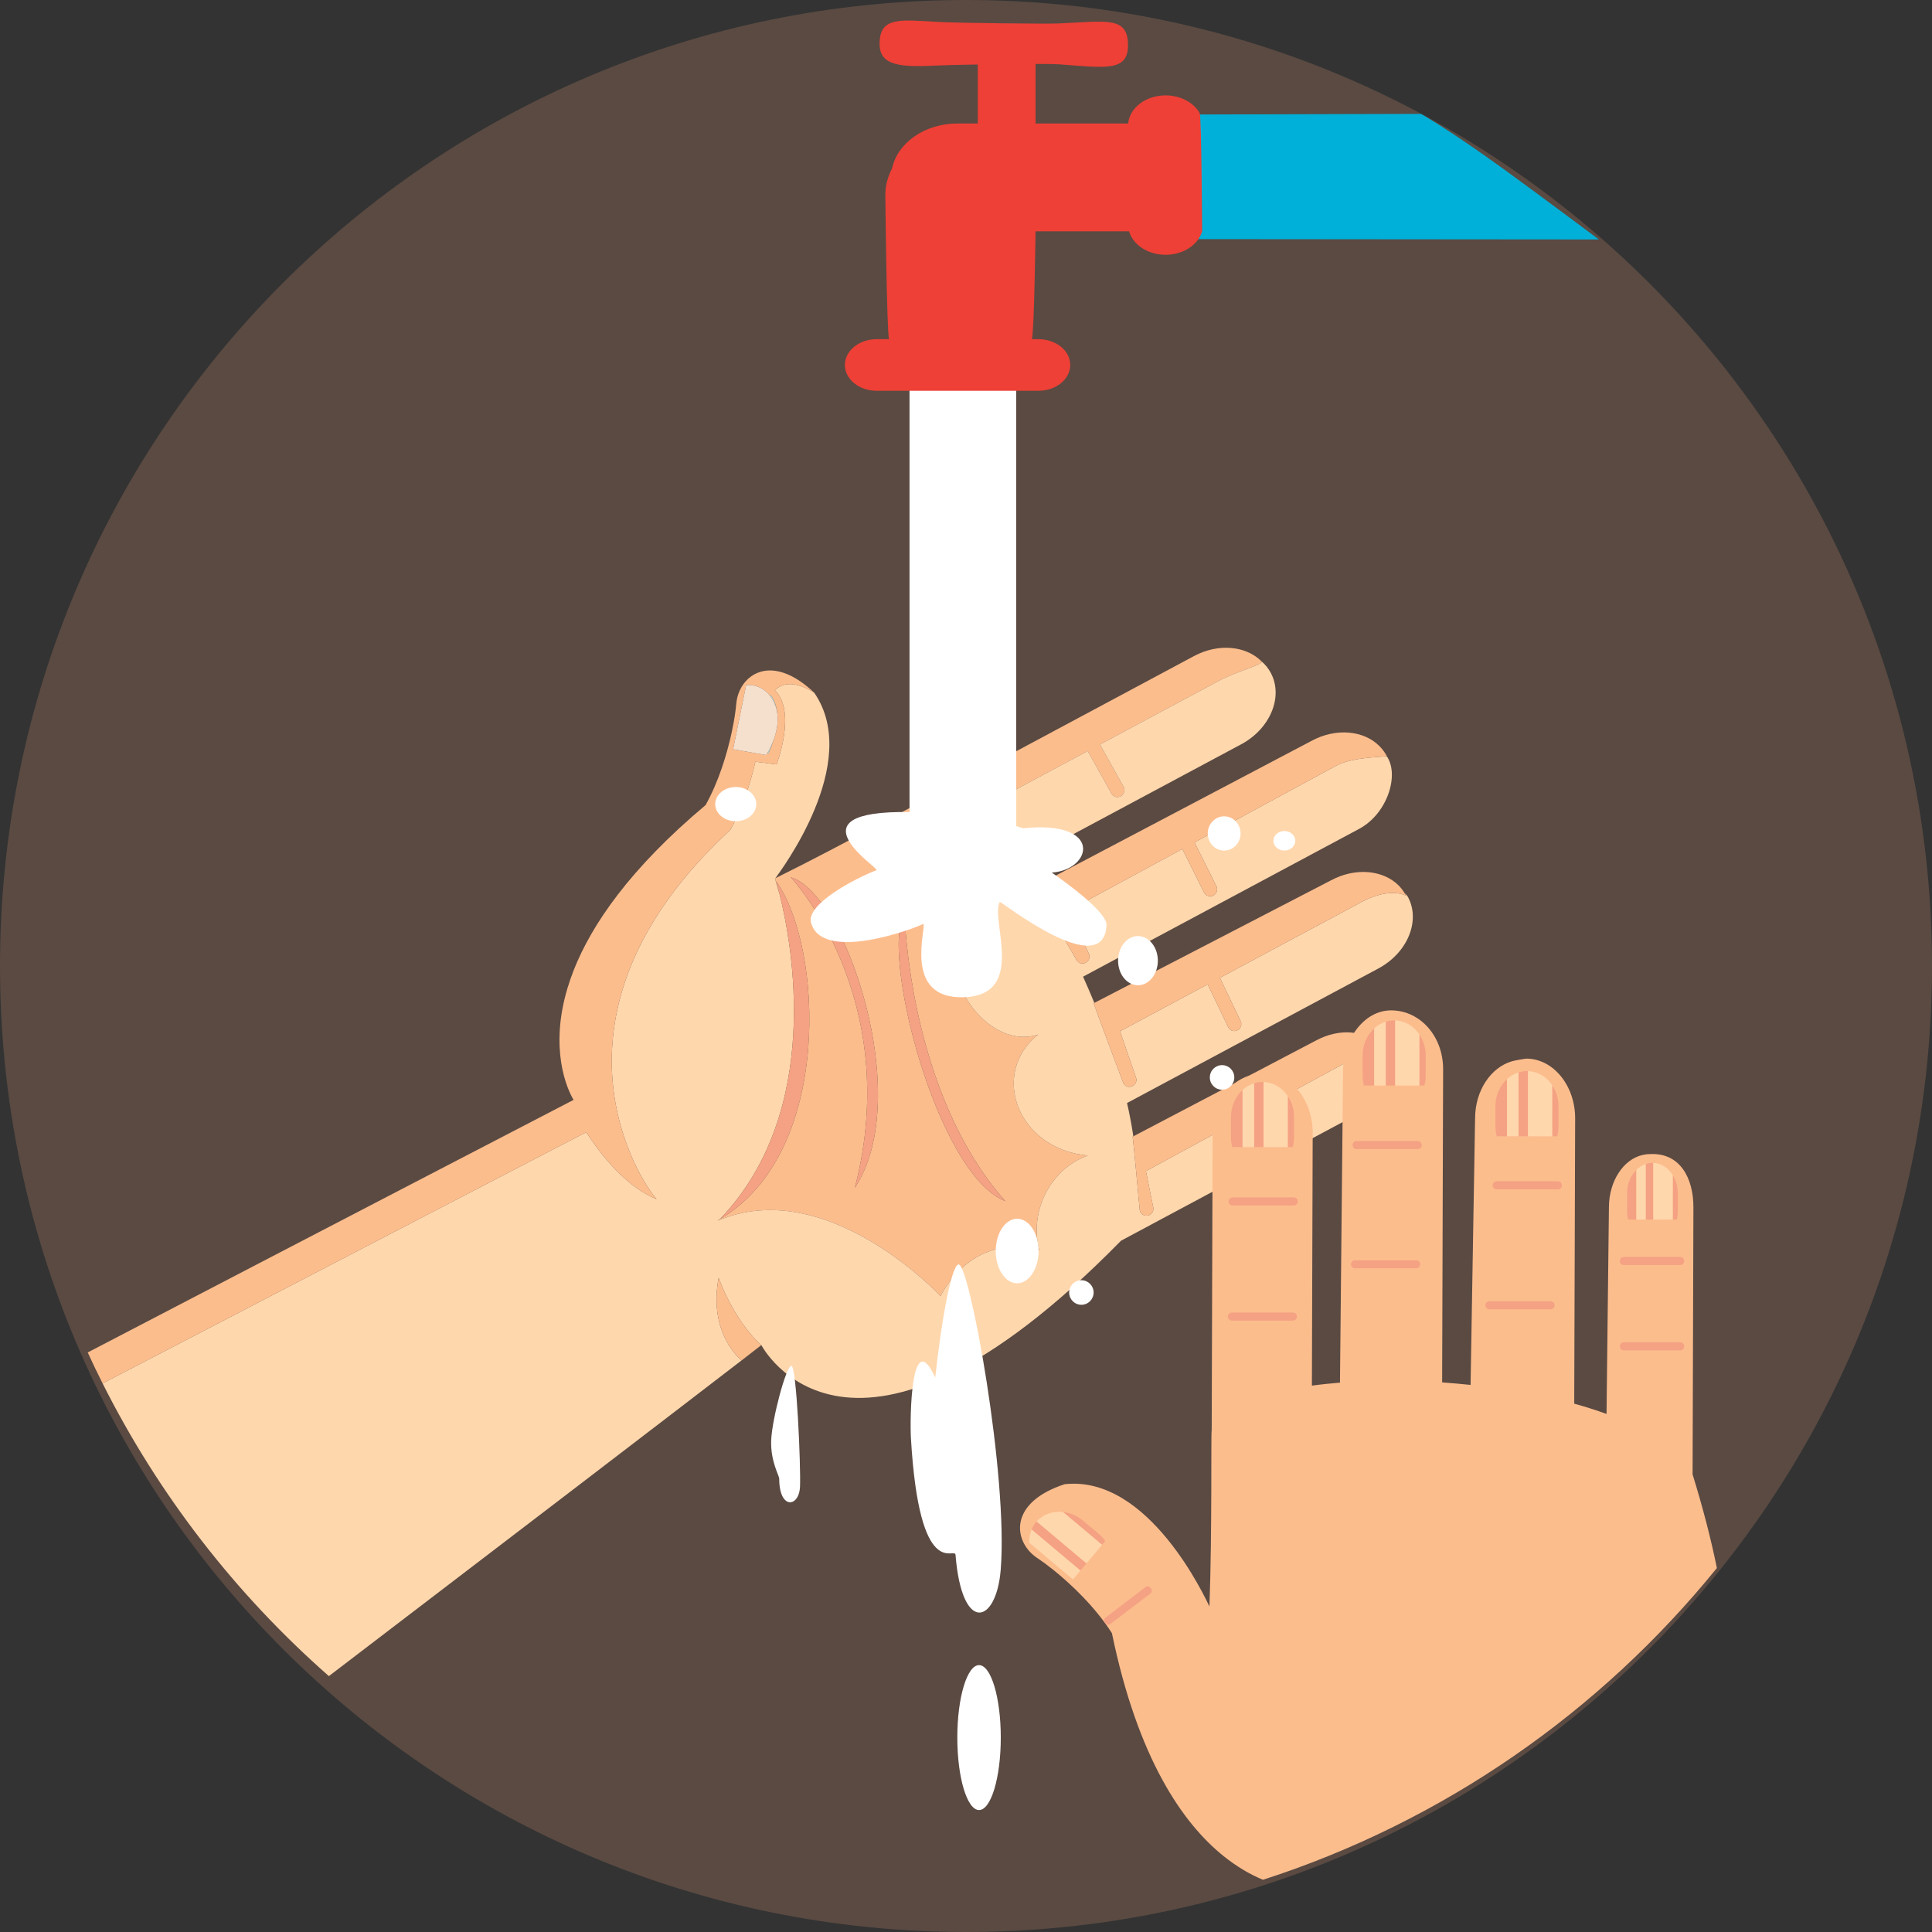 <?xml version="1.0" encoding="UTF-8"?>
<svg width="200px" height="200px" viewBox="0 0 200 200" version="1.1" xmlns="http://www.w3.org/2000/svg" xmlns:xlink="http://www.w3.org/1999/xlink">
    <rect x="0" y="0" width="200" height="200" fill="#333333" stroke="none"/>
    <!-- Generator: Sketch 49.3 (51167) - http://www.bohemiancoding.com/sketch -->
    <title>Page 1</title>
    <desc>Created with Sketch.</desc>
    <defs>
        <polygon id="path-1" points="4.4 0.61 0.213 0.61 0.213 28.599 4.4 28.599 10.979 28.599 10.979 0.61"></polygon>
    </defs>
    <g id="Page-1" stroke="none" stroke-width="1" fill="none" fill-rule="evenodd">
        <g>
            <g id="Group-37">
                <path d="M200,100 C200,155.229 155.229,200 100,200 C44.771,200 0,155.229 0,100 C0,44.771 44.771,0 100,0 C155.229,0 200,44.771 200,100" id="Fill-1" fill="#5A4A42"></path>
                <path d="M103.601,179.874 C103.601,184.016 102.593,187.374 101.351,187.374 C100.109,187.374 99.101,184.016 99.101,179.874 C99.101,175.732 100.109,172.374 101.351,172.374 C102.593,172.374 103.601,175.732 103.601,179.874" id="Fill-3" fill="#FFFFFF"></path>
                <path d="M73.042,83.343 C74.411,80.887 75.274,78.018 75.758,75.758 C75.274,78.018 74.411,80.887 73.042,83.342 C65.212,89.913 61.251,95.713 59.388,100.442 C61.251,95.713 65.212,89.914 73.042,83.343" id="Fill-5" fill="#FFD7AD"></path>
                <path d="M81.862,90.821 C87.411,92.308 94.737,113.534 88.499,122.949 C93.579,103.226 81.862,90.821 81.862,90.821 M93.639,94.534 C93.639,94.534 94.02,113.034 104.075,124.345 C96.919,121.51 91.087,98.422 93.639,94.534 M97.37,134.175 C97.37,134.175 100.37,127.547 107.569,129.4 C106.514,125.172 108.911,120.92 112.618,119.622 C105.342,118.952 102.424,111.157 107.458,107.093 C101.76,109.002 95.456,99.14 100.942,95.061 C96.059,93.89 93.348,91.467 92.012,89.276 C96.118,86.775 98.819,85.045 98.999,85.026 L101.219,83.838 L104.503,88.332 C104.731,88.643 105.174,88.708 105.495,88.472 C105.813,88.238 105.887,87.792 105.653,87.479 L102.497,83.154 L112.604,77.743 L115.065,82.158 C115.253,82.498 115.686,82.616 116.03,82.419 C116.372,82.224 116.497,81.79 116.311,81.449 L113.866,77.068 L126.169,70.482 C127.985,69.509 130.887,68.758 130.592,68.462 C128.989,66.857 126.13,66.563 123.608,67.913 L96.44,82.457 C96.19,82.486 87.405,87.396 80.266,90.914 C80.262,90.915 80.26,90.917 80.257,90.918 C80.245,90.901 80.245,90.916 80.245,90.946 C80.26,91.099 80.457,91.811 80.714,92.609 C80.49,91.714 80.331,91.207 80.331,91.207 C85.227,98.007 86.223,119.357 74.546,126.189 C74.569,126.165 74.589,126.139 74.612,126.115 C74.503,126.199 74.403,126.286 74.292,126.368 C85.608,121.528 97.37,134.175 97.37,134.175" id="Fill-7" fill="#FCBD8D"></path>
                <path d="M142.786,77.224 C143.083,77.519 143.343,77.855 143.544,78.239 C143.343,77.854 143.083,77.519 142.786,77.223 C141.182,75.618 138.325,75.325 135.804,76.675 L135.803,76.676 C138.325,75.326 141.182,75.618 142.786,77.224" id="Fill-9" fill="#FFD7AD"></path>
                <path d="M74.612,126.115 C85.255,114.9 81.962,97.607 80.714,92.609 C80.457,91.811 80.26,91.099 80.245,90.947 C80.245,90.916 80.245,90.901 80.257,90.918 C80.26,90.917 80.262,90.915 80.266,90.914 C87.405,87.396 96.19,82.486 96.44,82.457 L123.608,67.913 C126.13,66.563 128.989,66.857 130.592,68.462 C130.887,68.758 127.985,69.509 126.169,70.482 L113.866,77.068 L116.311,81.449 C116.497,81.79 116.372,82.224 116.03,82.419 C115.686,82.616 115.253,82.498 115.065,82.158 L112.604,77.743 L102.497,83.154 L105.653,87.479 C105.887,87.792 105.813,88.238 105.495,88.472 C105.174,88.708 104.731,88.643 104.503,88.332 L101.219,83.838 L98.999,85.026 C98.819,85.045 96.118,86.775 92.012,89.276 C93.348,91.467 96.059,93.89 100.942,95.061 C95.456,99.14 101.76,109.002 107.458,107.093 C102.424,111.157 105.342,118.952 112.618,119.622 C108.911,120.92 106.514,125.172 107.569,129.4 C100.37,127.547 97.37,134.175 97.37,134.175 C97.37,134.175 85.608,121.528 74.292,126.368 C74.403,126.286 74.503,126.199 74.612,126.115 Z M113.286,103.82 L137.807,91.121 C140.333,89.77 143.188,90.064 144.794,91.669 C145.034,91.91 145.239,92.184 145.421,92.481 C145.462,92.549 145.51,92.612 145.548,92.684 C145.637,92.854 144.01,91.537 140.368,93.69 L126.284,101.222 L128.432,105.707 C128.596,106.056 128.448,106.485 128.091,106.658 C127.733,106.834 127.309,106.69 127.145,106.339 L125.018,101.901 L115.94,106.756 L117.602,111.558 C117.729,111.926 117.532,112.335 117.159,112.469 C116.788,112.602 116.383,112.413 116.257,112.044 C116.257,112.044 113.505,104.724 113.219,103.853 L113.286,103.82 Z M117.323,117.632 L136.266,107.695 C138.667,106.408 141.346,106.663 142.678,108.178 C142.848,108.37 143.005,108.58 143.126,108.814 C143.266,109.082 141.659,108.647 138.827,110.263 L128.198,116.035 L129.962,120.204 C130.114,120.564 129.948,120.983 129.583,121.142 C129.219,121.301 128.801,121.137 128.651,120.778 L126.936,116.719 L118.78,121.148 L118.622,121.233 L119.385,124.987 C119.466,125.369 119.219,125.747 118.831,125.83 C118.442,125.916 118.065,125.673 117.987,125.29 C117.987,125.29 117.321,118.006 117.249,117.671 L117.323,117.632 Z M74.391,132.287 C76.176,137.032 78.792,139.252 78.798,139.257 L78.798,139.256 C78.803,139.253 78.811,139.245 78.815,139.242 C78.815,139.242 87.993,157.036 116.046,128.44 L140.407,115.401 C143.065,113.977 144.766,111.49 143.128,108.813 C143.005,108.579 142.848,108.37 142.678,108.177 C141.346,106.662 138.667,106.408 136.266,107.694 L117.323,117.631 C117.155,116.516 116.944,115.369 116.671,114.184 L142.692,100.255 C145.682,98.656 147.061,95.364 145.774,92.9 C145.714,92.782 145.606,92.62 145.421,92.48 C145.239,92.183 145.034,91.909 144.794,91.669 C143.188,90.063 140.333,89.77 137.807,91.121 L113.286,103.819 C112.907,102.909 112.522,101.999 112.118,101.103 L140.688,85.81 C143.667,84.214 144.893,80.145 143.534,78.252 C143.532,78.252 143.532,78.253 143.532,78.253 C143.428,78.401 140.13,78.299 138.362,79.244 L123.655,87.206 L125.923,91.746 C126.096,92.093 125.954,92.524 125.6,92.704 C125.247,92.884 124.821,92.748 124.649,92.398 L122.397,87.887 L110.518,94.318 L112.71,98.704 C112.882,99.053 112.741,99.482 112.387,99.662 C112.036,99.842 111.606,99.708 111.434,99.358 C111.434,99.358 107.776,93.022 107.04,91.826 L107.075,91.808 L134.343,77.444 L107.075,91.807 C106.528,90.963 105.977,90.151 105.423,89.397 L128.493,77.046 C131.479,75.448 132.86,72.156 131.571,69.692 C131.323,69.214 130.989,68.803 130.592,68.461 C128.989,66.856 126.13,66.563 123.608,67.913 L96.44,82.456 C96.19,82.486 87.405,87.395 80.266,90.913 C80.716,90.275 89.305,78.96 84.288,71.71 C81.079,68.666 78.516,69.036 77.19,70.532 C78.516,69.036 81.079,68.667 84.288,71.711 C82.321,70.476 81.044,70.654 80.208,71.45 C82.507,73.683 80.387,79.134 80.387,79.134 L78.196,78.85 C77.698,81.019 76.868,83.64 75.602,85.911 C55.094,104.836 66.046,121.99 67.971,124.136 C64.792,122.824 62.231,119.586 60.688,117.204 C53.542,120.91 31.962,132.112 10.621,143.208 C16.431,154.771 24.418,165.05 34.046,173.51 C52.663,159.307 70.795,145.429 76.77,140.826 C76.766,140.823 73.288,138.124 74.391,132.287 Z" id="Fill-11" fill="#FFD7AD"></path>
                <path d="M117.159,112.469 C117.532,112.335 117.729,111.926 117.602,111.558 L115.94,106.756 L125.018,101.901 L127.145,106.339 C127.309,106.69 127.733,106.834 128.091,106.658 C128.448,106.485 128.597,106.056 128.432,105.707 L126.284,101.222 L140.368,93.69 C144.011,91.537 145.638,92.854 145.548,92.684 C145.511,92.612 145.462,92.549 145.421,92.481 C145.239,92.184 145.034,91.91 144.794,91.669 C143.188,90.064 140.333,89.77 137.807,91.121 L113.286,103.82 L113.22,103.853 C113.505,104.724 116.257,112.044 116.257,112.044 C116.384,112.413 116.788,112.602 117.159,112.469" id="Fill-13" fill="#FCBD8D"></path>
                <path d="M79.558,77.983 C79.794,77.465 79.965,76.995 80.108,76.545 C79.874,77.187 79.603,77.692 79.445,77.958 C79.493,77.967 79.537,77.977 79.558,77.983" id="Fill-15" fill="#AEDEE4"></path>
                <path d="M80.47,73.868 C80.393,73.056 80.132,72.422 79.786,71.946 C79.765,71.978 79.752,72.018 79.732,72.051 C79.927,72.309 80.109,72.619 80.255,73.007 C80.365,73.29 80.431,73.579 80.47,73.868" id="Fill-17" fill="#AEDEE4"></path>
                <path d="M118.831,125.831 C119.22,125.748 119.466,125.37 119.386,124.988 L118.622,121.234 L118.78,121.148 L126.936,116.72 L128.651,120.779 C128.802,121.138 129.22,121.302 129.583,121.143 C129.948,120.983 130.114,120.564 129.962,120.205 L128.198,116.036 L138.827,110.264 C141.659,108.647 143.267,109.083 143.126,108.815 C143.005,108.581 142.849,108.371 142.679,108.178 C141.347,106.664 138.667,106.409 136.267,107.695 L117.323,117.633 L117.249,117.671 C117.321,118.007 117.987,125.29 117.987,125.29 C118.065,125.673 118.442,125.916 118.831,125.831" id="Fill-19" fill="#FCBD8D"></path>
                <path d="M77.239,70.922 C77.239,70.922 78.715,70.708 79.731,72.05 C79.752,72.018 79.764,71.978 79.786,71.946 C80.132,72.422 80.392,73.056 80.469,73.868 C80.477,73.935 80.483,74.002 80.488,74.069 C80.493,74.126 80.497,74.182 80.5,74.238 C80.538,75.068 80.348,75.878 80.107,76.545 C79.965,76.995 79.794,77.466 79.557,77.984 C79.537,77.977 79.492,77.968 79.444,77.958 C79.368,78.088 79.317,78.166 79.317,78.166 L75.891,77.563 L77.239,70.922 Z M60.688,117.204 C62.231,119.587 64.792,122.824 67.971,124.137 C66.046,121.99 55.094,104.836 75.602,85.911 C76.868,83.64 77.698,81.02 78.196,78.851 L80.387,79.134 C80.387,79.134 82.507,73.683 80.208,71.45 C81.044,70.654 82.321,70.477 84.288,71.712 C81.079,68.667 78.516,69.037 77.19,70.532 C76.749,71.03 76.444,71.654 76.3,72.318 C76.26,72.495 76.233,72.674 76.218,72.856 C76.175,73.366 76.085,74.043 75.942,74.83 C75.887,75.125 75.827,75.436 75.758,75.758 C75.274,78.018 74.411,80.888 73.042,83.343 C65.212,89.914 61.251,95.713 59.387,100.442 C59.263,100.757 59.149,101.068 59.043,101.374 C58.93,101.699 58.827,102.02 58.733,102.335 C58.519,103.055 58.354,103.746 58.229,104.406 C57.106,110.387 59.376,113.855 59.38,113.858 L59.378,113.859 C59.378,113.859 59.364,113.866 59.335,113.881 C58.16,114.49 33.426,127.321 9.081,140.005 C9.575,141.084 10.09,142.151 10.621,143.208 C31.962,132.112 53.542,120.91 60.688,117.204 Z" id="Fill-21" fill="#FCBD8D"></path>
                <path d="M107.04,91.827 C107.776,93.023 111.435,99.358 111.435,99.358 C111.606,99.708 112.036,99.843 112.388,99.662 C112.741,99.482 112.882,99.054 112.71,98.704 L110.519,94.319 L122.397,87.888 L124.649,92.398 C124.821,92.749 125.247,92.885 125.601,92.705 C125.954,92.524 126.097,92.094 125.923,91.747 L123.655,87.207 L138.362,79.245 C140.13,78.3 143.429,78.402 143.532,78.253 C143.532,78.253 143.532,78.253 143.534,78.253 C143.536,78.248 143.546,78.244 143.544,78.24 C143.544,78.24 143.542,78.24 143.544,78.24 C143.343,77.855 143.083,77.52 142.786,77.224 C141.183,75.619 138.325,75.326 135.803,76.676 C135.802,76.676 135.802,76.677 135.802,76.677 L134.344,77.445 L107.075,91.809 L107.04,91.827 Z" id="Fill-23" fill="#FCBD8D"></path>
                <path d="M74.392,132.288 C73.288,138.124 76.767,140.823 76.771,140.827 L76.773,140.828 L76.788,140.816 C77.939,139.927 78.636,139.388 78.794,139.261 L78.798,139.258 L78.798,139.257 C78.792,139.252 76.177,137.033 74.392,132.288" id="Fill-25" fill="#FCBD8D"></path>
                <path d="M80.331,91.207 C80.331,91.207 80.49,91.715 80.714,92.609 C81.962,97.608 85.255,114.9 74.612,126.115 C74.589,126.139 74.569,126.165 74.546,126.189 C86.224,119.358 85.227,98.007 80.331,91.207" id="Fill-27" fill="#F4A283"></path>
                <path d="M88.499,122.95 C94.737,113.535 87.411,92.309 81.862,90.822 C81.862,90.822 93.579,103.226 88.499,122.95" id="Fill-29" fill="#F4A283"></path>
                <path d="M104.075,124.346 C94.02,113.035 93.639,94.535 93.639,94.535 C91.087,98.423 96.919,121.511 104.075,124.346" id="Fill-31" fill="#F4A283"></path>
                <path d="M79.444,77.958 C79.602,77.692 79.874,77.187 80.107,76.545 C80.348,75.877 80.538,75.068 80.5,74.238 C80.497,74.182 80.493,74.126 80.488,74.069 C80.483,74.002 80.477,73.935 80.469,73.868 C80.43,73.579 80.364,73.29 80.255,73.006 C80.108,72.619 79.926,72.309 79.731,72.05 C78.715,70.708 77.239,70.922 77.239,70.922 L75.891,77.563 L79.317,78.166 C79.317,78.166 79.368,78.088 79.444,77.958" id="Fill-33" fill="#F5E0CD"></path>
                <path d="M126.509,110.262 C125.808,110.262 125.241,110.831 125.241,111.535 C125.241,112.238 125.808,112.807 126.509,112.807 C127.208,112.807 127.775,112.238 127.775,111.535 C127.775,110.831 127.208,110.262 126.509,110.262 M117.802,96.903 C116.665,96.903 115.743,98.044 115.743,99.449 C115.743,100.854 116.665,101.992 117.802,101.992 C118.937,101.992 119.859,100.854 119.859,99.449 C119.859,98.044 118.937,96.903 117.802,96.903 M111.944,132.528 C111.244,132.528 110.678,133.097 110.678,133.799 C110.678,134.502 111.244,135.071 111.944,135.071 C112.645,135.071 113.211,134.502 113.211,133.799 C113.211,133.097 112.645,132.528 111.944,132.528 M105.294,126.166 C104.071,126.166 103.077,127.662 103.077,129.506 C103.077,131.351 104.071,132.845 105.294,132.845 C106.519,132.845 107.512,131.351 107.512,129.506 C107.512,127.662 106.519,126.166 105.294,126.166 M132.958,86.026 C132.333,86.026 131.823,86.481 131.823,87.038 C131.823,87.597 132.333,88.05 132.958,88.05 C133.581,88.05 134.091,87.597 134.091,87.038 C134.091,86.481 133.581,86.026 132.958,86.026 M126.726,84.507 C125.788,84.507 125.027,85.303 125.027,86.278 C125.027,87.259 125.788,88.05 126.726,88.05 C127.665,88.05 128.423,87.259 128.423,86.278 C128.423,85.303 127.665,84.507 126.726,84.507 M105.907,85.745 C105.677,85.662 105.44,85.59 105.2,85.519 L105.2,34.165 L94.153,34.165 L94.153,84.064 C81.601,83.874 90.872,89.752 90.751,90.075 C88.722,90.841 83.424,93.559 83.956,95.515 C85.087,99.688 94.662,96.138 95.57,95.642 C95.997,95.816 93.302,103.485 99.819,103.231 C106.333,102.976 102.48,95.195 103.498,93.364 C103.655,93.316 114.262,101.712 114.547,95.766 C114.612,94.391 110.112,91.184 108.881,90.328 C113.071,90.049 114.268,84.874 105.907,85.745 M76.166,81.473 C74.992,81.473 74.039,82.267 74.039,83.245 C74.039,84.222 74.992,85.014 76.166,85.014 C77.339,85.014 78.29,84.222 78.29,83.245 C78.29,82.267 77.339,81.473 76.166,81.473" id="Fill-35" fill="#FFFFFF"></path>
            </g>
            <g id="Group-40" transform="translate(94, 33)">
                <mask id="mask-2" fill="white">
                    <use xlink:href="#path-1"></use>
                </mask>
                <g id="Clip-39"></g>
                <polygon id="Fill-38" mask="url(#mask-2)" points="4.4 0.61 0.213 0.61 0.213 28.599 4.4 28.599 10.979 28.599 10.979 0.61"></polygon>
            </g>
            <g id="Group-117" transform="translate(79, 2)">
                <path d="M76.768,15.582 C80.248,18.109 86.517,22.79 86.517,22.79 L43.433,22.753 L43.183,9.857 L68.101,9.79 C68.101,9.79 71.143,11.499 76.768,15.582" id="Fill-41" fill="#00B0D8"></path>
                <path d="M45.191,9.71 C44.575,8.625 43.227,7.873 41.66,7.873 C39.614,7.873 37.941,9.157 37.788,10.782 L28.201,10.782 L28.201,4.619 C29.366,4.619 30.264,4.631 30.616,4.656 C35.331,4.999 37.773,5.475 37.773,2.696 C37.773,-0.382 35.49,0.225 30.596,0.427 C29.314,0.483 20.14,0.387 18.035,0.267 C14.197,0.046 12.053,-0.29 12.053,2.532 C12.053,4.831 14.21,4.97 18.047,4.781 C18.784,4.743 20.392,4.704 22.218,4.677 L22.218,10.782 L20.128,10.782 C16.726,10.782 13.905,12.79 13.354,15.423 C12.908,16.263 12.65,17.193 12.65,18.187 C12.65,18.187 12.791,32.464 13.034,33.112 L11.752,33.112 C9.935,33.112 8.463,34.305 8.463,35.783 C8.463,37.256 9.935,38.453 11.752,38.453 L28.503,38.453 C30.319,38.453 31.794,37.256 31.794,35.783 C31.794,34.305 30.319,33.112 28.503,33.112 L27.817,33.112 C28.064,32.464 28.201,21.948 28.201,21.948 L37.88,21.948 C38.288,23.339 39.822,24.376 41.66,24.376 C43.499,24.376 45.035,23.339 45.443,21.948 C45.443,21.948 45.377,10.039 45.191,9.71" id="Fill-43" fill="#EE4036"></path>
                <path d="M24.588,160.555 C25.4,150.873 21.372,128.841 20.231,128.893 C19.497,128.928 18.424,134.869 17.817,140.599 C15.292,135.133 15.182,144.871 15.298,146.871 C16.179,161.923 19.847,158.071 19.916,158.955 C20.569,167.17 24.121,166.143 24.588,160.555" id="Fill-45" fill="#FFFFFF"></path>
                <path d="M3.818,151.879 C3.901,149.696 3.466,139.416 2.924,139.395 C2.382,139.375 0.916,144.913 0.833,147.097 C0.749,149.279 1.665,150.74 1.665,151.087 C1.67,154.309 3.734,154.063 3.818,151.879" id="Fill-47" fill="#FFFFFF"></path>
                <path d="M98.731,160.322 C98.135,157.39 97.312,154.171 96.215,150.625 L96.302,122.995 C96.311,119.979 94.93,117.301 91.796,117.473 C91.532,117.47 91.275,117.508 91.022,117.566 C89.058,118.019 87.561,120.257 87.555,122.98 L87.308,144.371 C86.248,143.988 85.136,143.63 83.963,143.307 L84.058,113.793 C84.07,110.403 81.826,107.625 79.047,107.589 C78.915,107.587 77.823,107.77 77.498,107.867 C75.323,108.517 73.71,110.892 73.701,113.755 L73.234,141.366 C72.252,141.268 71.27,141.174 70.29,141.106 L70.391,108.7 C70.403,105.32 68.07,102.645 65.085,102.593 C62.099,102.54 60.042,105.801 60.035,108.662 L59.714,141.131 C58.711,141.211 57.736,141.311 56.807,141.441 L56.889,115.272 C56.901,111.884 54.66,109.106 51.88,109.071 C51.34,109.063 50.819,109.163 50.331,109.349 C48.157,109.999 46.542,112.375 46.532,115.236 L46.435,146.051 C46.343,146.285 46.493,156.348 46.2,164.301 C45.852,163.602 39.971,150.671 31.209,151.645 C25.605,153.484 25.887,157.195 27.951,158.965 C28.087,159.082 28.233,159.192 28.386,159.292 C28.814,159.573 29.366,159.974 29.991,160.473 C31.866,161.971 34.38,164.356 36.106,167.065 C38.794,180.083 43.438,186.721 47.614,190.101 C49.084,191.291 50.495,192.076 51.742,192.594 C70.403,186.572 86.663,175.217 98.731,160.322" id="Fill-49" fill="#FCBD8D"></path>
                <path d="M51.696,109.999 C51.392,109.999 51.104,110.06 50.825,110.145 L50.825,116.749 L51.804,116.749 L51.804,110.011 C51.768,110.01 51.733,109.999 51.696,109.999" id="Fill-51" fill="#F4A283"></path>
                <path d="M48.433,113.615 L48.433,115.784 C48.433,116.121 48.488,116.44 48.566,116.749 L49.63,116.749 L49.63,110.838 C48.905,111.501 48.433,112.492 48.433,113.615" id="Fill-53" fill="#F4A283"></path>
                <path d="M54.307,111.465 L54.307,116.749 L54.828,116.749 C54.906,116.44 54.96,116.121 54.96,115.784 L54.96,113.615 C54.96,112.806 54.712,112.067 54.307,111.465" id="Fill-55" fill="#F4A283"></path>
                <path d="M49.63,110.837 L49.63,116.748 L50.825,116.748 L50.825,110.145 C50.38,110.282 49.977,110.52 49.63,110.837" id="Fill-57" fill="#FFD7AD"></path>
                <path d="M51.805,110.011 L51.805,116.749 L54.307,116.749 L54.307,111.465 C53.734,110.611 52.832,110.049 51.805,110.011" id="Fill-59" fill="#FFD7AD"></path>
                <path d="M28.237,155.577 C28.042,155.809 27.903,156.069 27.79,156.338 L32.844,160.587 L33.474,159.837 L28.317,155.502 C28.292,155.529 28.261,155.549 28.237,155.577" id="Fill-61" fill="#F4A283"></path>
                <path d="M31.04,154.522 L35.085,157.922 L35.419,157.523 C35.233,157.266 35.024,157.018 34.767,156.802 L33.105,155.406 C32.486,154.885 31.761,154.6 31.04,154.522" id="Fill-63" fill="#F4A283"></path>
                <path d="M27.55,157.699 L32.075,161.503 L32.845,160.587 L27.79,156.338 C27.609,156.768 27.53,157.229 27.55,157.699" id="Fill-65" fill="#FFD7AD"></path>
                <path d="M28.317,155.501 L33.474,159.837 L35.085,157.922 L31.04,154.523 C30.016,154.411 29.006,154.739 28.317,155.501" id="Fill-67" fill="#FFD7AD"></path>
                <path d="M65.321,103.624 C65.017,103.624 64.729,103.685 64.45,103.77 L64.45,110.374 L65.429,110.374 L65.429,103.636 C65.393,103.635 65.358,103.624 65.321,103.624" id="Fill-69" fill="#F4A283"></path>
                <path d="M62.058,107.24 L62.058,109.409 C62.058,109.746 62.113,110.065 62.191,110.374 L63.255,110.374 L63.255,104.463 C62.53,105.126 62.058,106.117 62.058,107.24" id="Fill-71" fill="#F4A283"></path>
                <path d="M67.932,105.09 L67.932,110.374 L68.453,110.374 C68.531,110.065 68.585,109.746 68.585,109.409 L68.585,107.24 C68.585,106.431 68.337,105.692 67.932,105.09" id="Fill-73" fill="#F4A283"></path>
                <path d="M63.255,104.462 L63.255,110.373 L64.45,110.373 L64.45,103.77 C64.005,103.907 63.602,104.145 63.255,104.462" id="Fill-75" fill="#FFD7AD"></path>
                <path d="M65.43,103.636 L65.43,110.374 L67.932,110.374 L67.932,105.09 C67.359,104.236 66.457,103.674 65.43,103.636" id="Fill-77" fill="#FFD7AD"></path>
                <path d="M79.071,108.874 C78.767,108.874 78.479,108.935 78.2,109.02 L78.2,115.624 L79.179,115.624 L79.179,108.886 C79.143,108.885 79.108,108.874 79.071,108.874" id="Fill-79" fill="#F4A283"></path>
                <path d="M75.808,112.49 L75.808,114.659 C75.808,114.996 75.863,115.315 75.941,115.624 L77.005,115.624 L77.005,109.713 C76.28,110.376 75.808,111.367 75.808,112.49" id="Fill-81" fill="#F4A283"></path>
                <path d="M81.682,110.34 L81.682,115.624 L82.203,115.624 C82.281,115.315 82.335,114.996 82.335,114.659 L82.335,112.49 C82.335,111.681 82.087,110.942 81.682,110.34" id="Fill-83" fill="#F4A283"></path>
                <path d="M77.005,109.712 L77.005,115.623 L78.2,115.623 L78.2,109.02 C77.755,109.157 77.352,109.395 77.005,109.712" id="Fill-85" fill="#FFD7AD"></path>
                <path d="M79.18,108.886 L79.18,115.624 L81.682,115.624 L81.682,110.34 C81.109,109.486 80.207,108.924 79.18,108.886" id="Fill-87" fill="#FFD7AD"></path>
                <path d="M92.062,118.374 C91.818,118.374 91.585,118.427 91.361,118.501 L91.361,124.249 L92.15,124.249 L92.15,118.385 C92.12,118.383 92.091,118.374 92.062,118.374" id="Fill-89" fill="#F4A283"></path>
                <path d="M89.433,121.521 L89.433,123.409 C89.433,123.702 89.477,123.98 89.539,124.249 L90.397,124.249 L90.397,119.104 C89.813,119.681 89.433,120.543 89.433,121.521" id="Fill-91" fill="#F4A283"></path>
                <path d="M94.164,119.65 L94.164,124.249 L94.583,124.249 C94.645,123.98 94.69,123.702 94.69,123.409 L94.69,121.521 C94.69,120.817 94.49,120.174 94.164,119.65" id="Fill-93" fill="#F4A283"></path>
                <path d="M90.397,119.103 L90.397,124.249 L91.361,124.249 L91.361,118.501 C91.001,118.621 90.677,118.828 90.397,119.103" id="Fill-95" fill="#FFD7AD"></path>
                <path d="M92.149,118.384 L92.149,124.248 L94.164,124.248 L94.164,119.65 C93.702,118.905 92.975,118.417 92.149,118.384" id="Fill-97" fill="#FFD7AD"></path>
                <path d="M55.349,122.374 C55.349,122.604 55.163,122.791 54.933,122.791 L48.599,122.791 C48.37,122.791 48.183,122.604 48.183,122.374 C48.183,122.144 48.37,121.957 48.599,121.957 L54.933,121.957 C55.163,121.957 55.349,122.144 55.349,122.374" id="Fill-99" fill="#F4A283"></path>
                <path d="M82.683,120.707 C82.683,120.937 82.496,121.124 82.266,121.124 L75.933,121.124 C75.703,121.124 75.517,120.937 75.517,120.707 C75.517,120.477 75.703,120.29 75.933,120.29 L82.266,120.29 C82.496,120.29 82.683,120.477 82.683,120.707" id="Fill-101" fill="#F4A283"></path>
                <path d="M95.35,128.54 C95.35,128.77 95.177,128.957 94.962,128.957 L89.071,128.957 C88.857,128.957 88.683,128.77 88.683,128.54 C88.683,128.31 88.857,128.123 89.071,128.123 L94.962,128.123 C95.177,128.123 95.35,128.31 95.35,128.54" id="Fill-103" fill="#F4A283"></path>
                <path d="M95.35,137.373 C95.35,137.603 95.177,137.79 94.962,137.79 L89.071,137.79 C88.857,137.79 88.683,137.603 88.683,137.373 C88.683,137.143 88.857,136.956 89.071,136.956 L94.962,136.956 C95.177,136.956 95.35,137.143 95.35,137.373" id="Fill-105" fill="#F4A283"></path>
                <path d="M68.183,116.54 C68.183,116.77 67.996,116.957 67.766,116.957 L61.433,116.957 C61.203,116.957 61.017,116.77 61.017,116.54 C61.017,116.31 61.203,116.123 61.433,116.123 L67.766,116.123 C67.996,116.123 68.183,116.31 68.183,116.54" id="Fill-107" fill="#F4A283"></path>
                <path d="M68.017,128.874 C68.017,129.104 67.83,129.291 67.599,129.291 L61.267,129.291 C61.037,129.291 60.85,129.104 60.85,128.874 C60.85,128.644 61.037,128.457 61.267,128.457 L67.599,128.457 C67.83,128.457 68.017,128.644 68.017,128.874" id="Fill-109" fill="#F4A283"></path>
                <path d="M55.267,134.291 C55.267,134.52 55.08,134.708 54.849,134.708 L48.517,134.708 C48.287,134.708 48.1,134.52 48.1,134.291 C48.1,134.06 48.287,133.874 48.517,133.874 L54.849,133.874 C55.08,133.874 55.267,134.06 55.267,134.291" id="Fill-111" fill="#F4A283"></path>
                <path d="M40.14,162.401 C40.279,162.584 40.269,162.826 40.116,162.943 L35.922,166.135 C35.77,166.251 35.534,166.196 35.394,166.013 C35.255,165.83 35.265,165.588 35.417,165.471 L39.611,162.279 C39.763,162.163 39.999,162.218 40.14,162.401" id="Fill-113" fill="#F4A283"></path>
                <path d="M81.933,133.124 C81.933,133.354 81.746,133.541 81.516,133.541 L75.183,133.541 C74.953,133.541 74.767,133.354 74.767,133.124 C74.767,132.894 74.953,132.707 75.183,132.707 L81.516,132.707 C81.746,132.707 81.933,132.894 81.933,133.124" id="Fill-115" fill="#F4A283"></path>
            </g>
        </g>
    </g>
</svg>